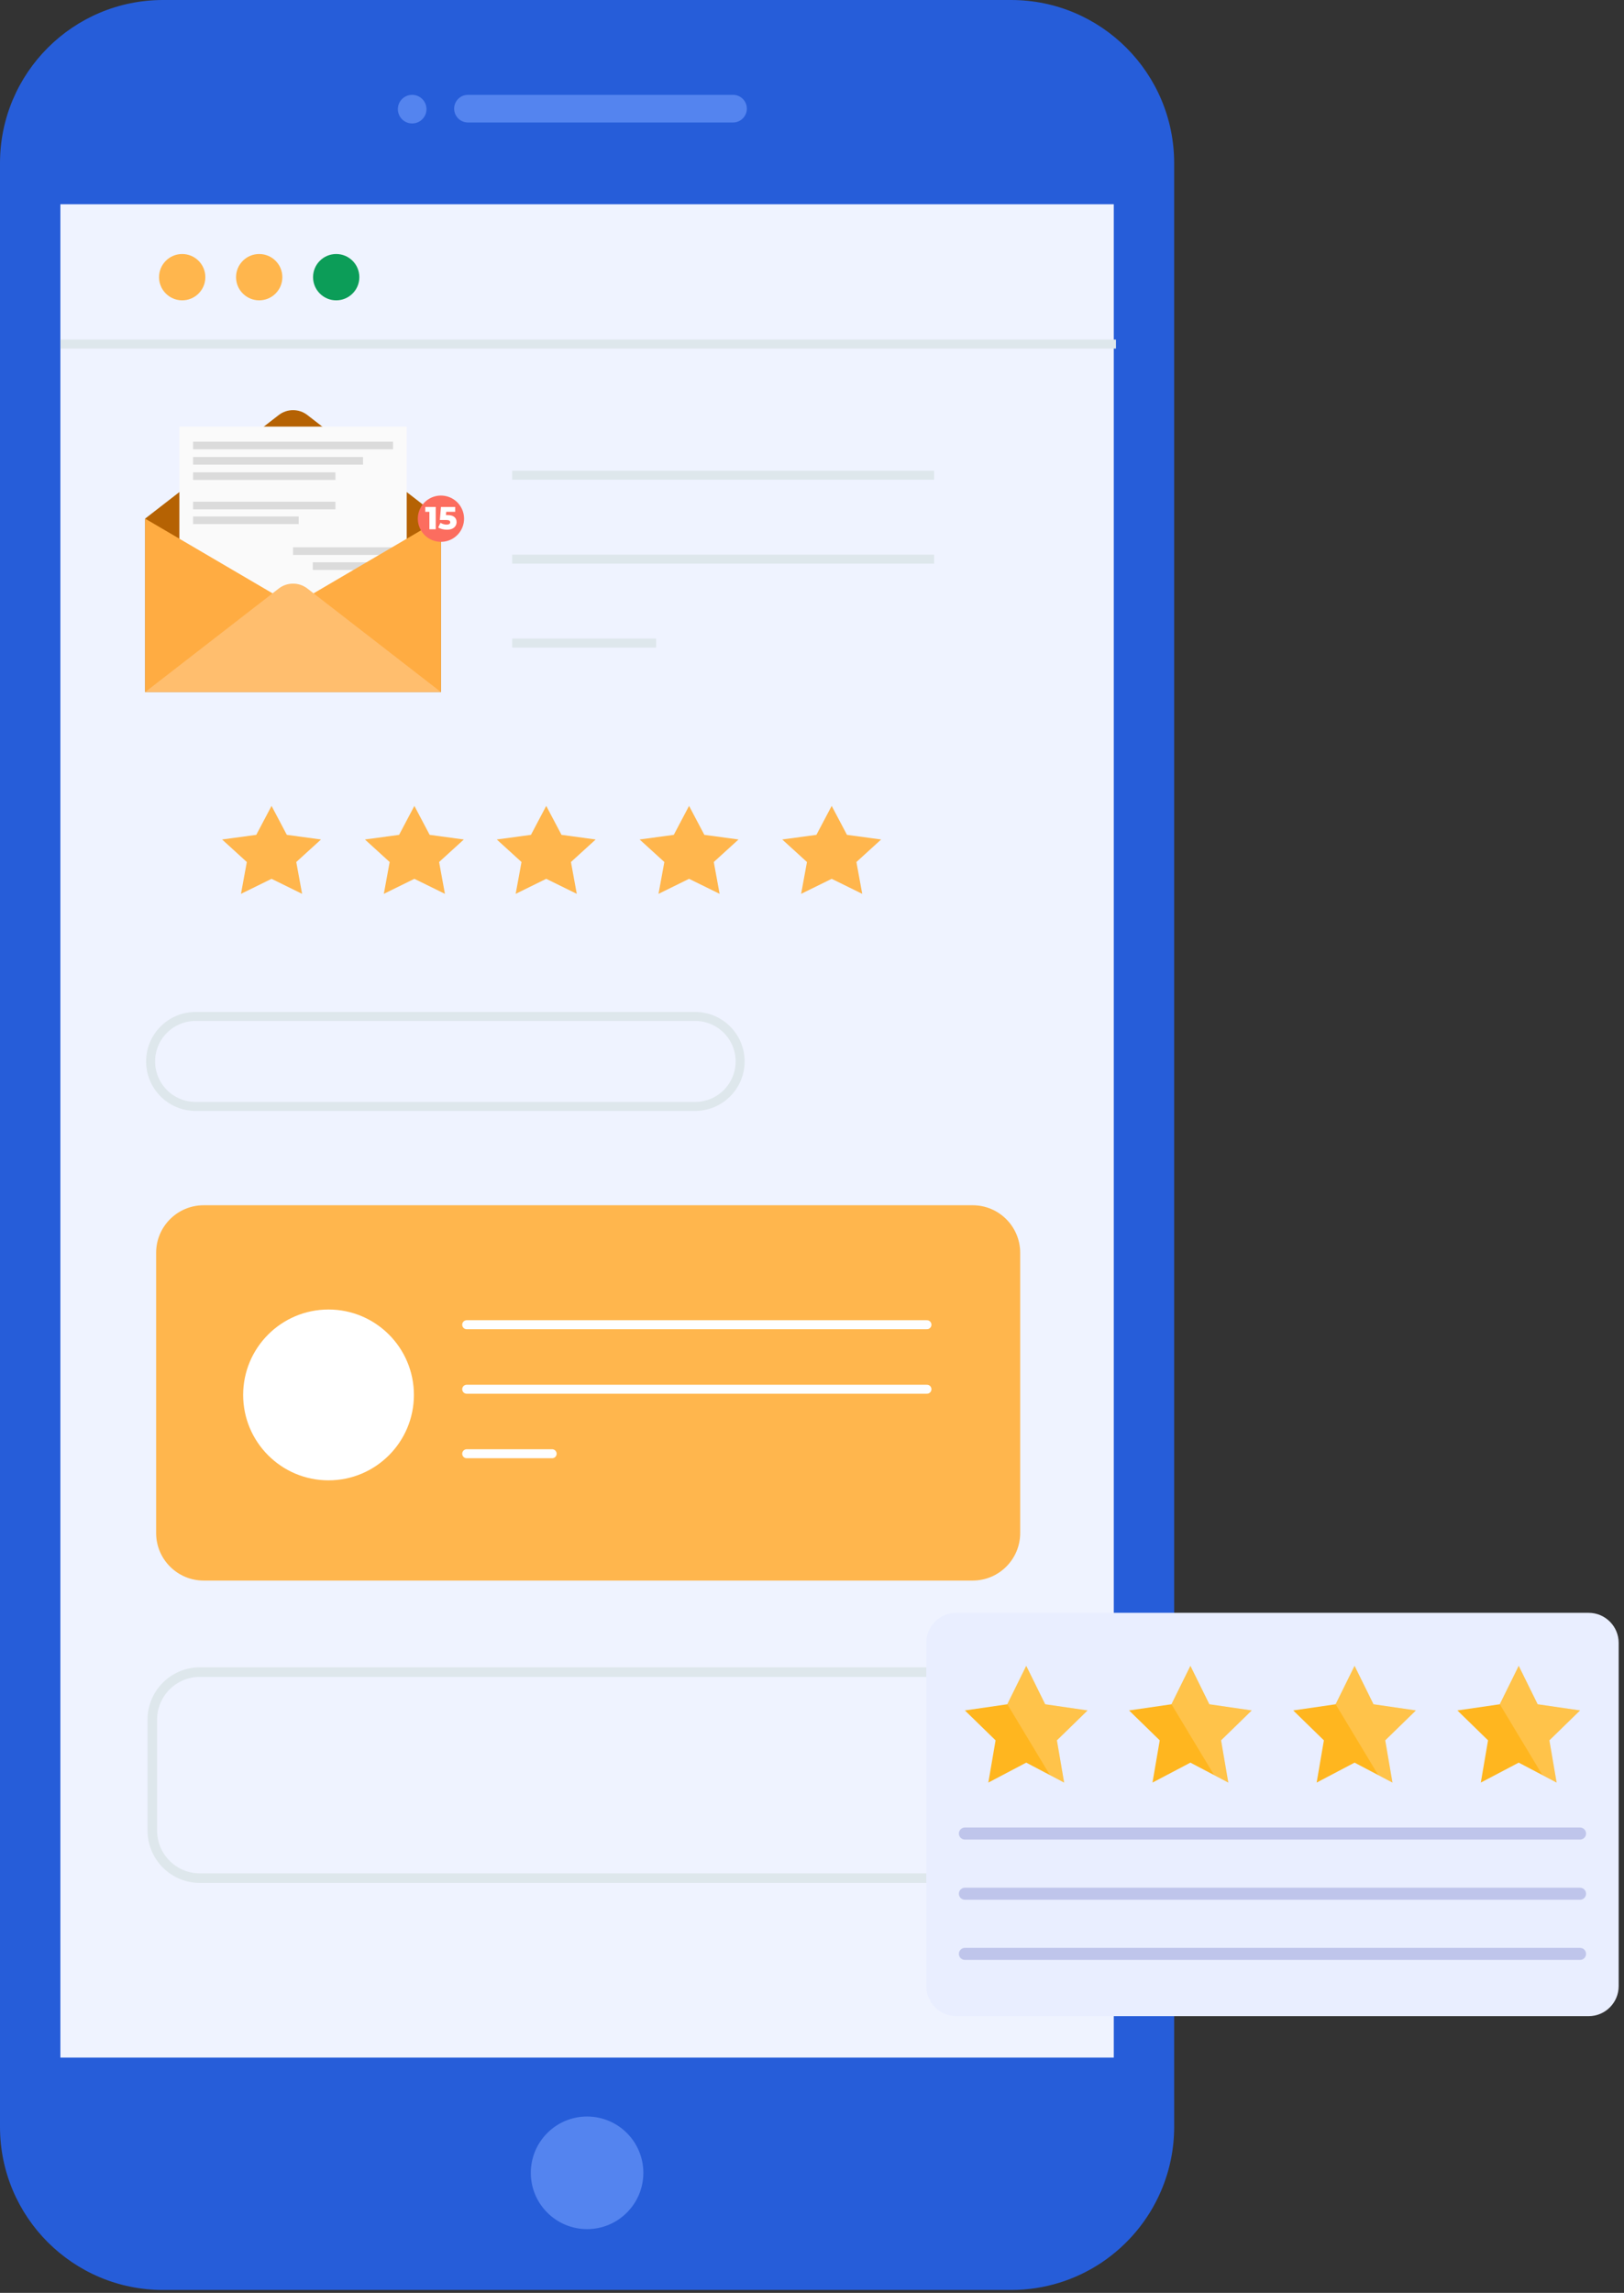 <svg width="270" height="381" viewBox="0 0 270 381" fill="none" xmlns="http://www.w3.org/2000/svg">
<rect x="0" y="0" width="270" height="381" fill="#333333" stroke="none"/>
<path d="M195.214 348.904H195.211V31.612V27.113C195.211 12.149 183.076 0 168.098 0H27.113C12.135 0 0 12.149 0 27.113V31.612V353.411C0 368.389 12.135 380.523 27.113 380.523H168.099C179.281 380.523 188.873 373.757 193.018 364.096C194.427 360.817 195.214 357.207 195.214 353.412V348.904Z" fill="#265DD9"/>
<path d="M70.903 18.137C70.903 19.451 69.838 20.516 68.524 20.516C67.21 20.516 66.146 19.451 66.146 18.137C66.146 16.823 67.21 15.759 68.524 15.759C69.838 15.759 70.903 16.823 70.903 18.137Z" fill="#5484EF"/>
<path d="M121.869 20.354H77.803C76.534 20.354 75.505 19.325 75.505 18.056C75.505 16.788 76.534 15.759 77.803 15.759H121.869C123.138 15.759 124.167 16.788 124.167 18.056C124.167 19.325 123.138 20.354 121.869 20.354Z" fill="#5484EF"/>
<path d="M97.606 370.409C102.772 370.409 106.96 366.22 106.96 361.054C106.96 355.887 102.772 351.699 97.606 351.699C92.439 351.699 88.251 355.887 88.251 361.054C88.251 366.22 92.439 370.409 97.606 370.409Z" fill="#5484EF"/>
<path d="M185.172 33.94H10.039V341.905H185.172V33.94Z" fill="#EFF3FF"/>
<path d="M24.138 86.17L46.339 68.968C47.742 67.88 49.703 67.88 51.106 68.968L73.307 86.17V114.998H24.138V86.17Z" fill="#B56203"/>
<path d="M67.619 70.89H29.826V112.451H67.619V70.89Z" fill="#FAFAFA"/>
<path d="M65.344 73.392H32.101V74.659H65.344V73.392Z" fill="#DBDBDB"/>
<path d="M60.352 75.938H32.101V77.205H60.352V75.938Z" fill="#DBDBDB"/>
<path d="M55.768 78.485H32.101V79.752H55.768V78.485Z" fill="#DBDBDB"/>
<path d="M55.768 83.373H32.101V84.64H55.768V83.373Z" fill="#DBDBDB"/>
<path d="M49.656 85.818H32.101V87.085H49.656V85.818Z" fill="#DBDBDB"/>
<path d="M66.277 90.942H48.722V92.21H66.277V90.942Z" fill="#DBDBDB"/>
<path d="M66.277 93.436H51.999V94.704H66.277V93.436Z" fill="#DBDBDB"/>
<path d="M48.722 100.592L24.138 86.186V114.998L48.722 100.592Z" fill="#FFAC42"/>
<path d="M48.722 100.592L73.306 86.186V114.998L48.722 100.592Z" fill="#FFAC42"/>
<path d="M46.339 97.796L24.138 114.998H73.306L51.106 97.796C49.703 96.709 47.742 96.709 46.339 97.796Z" fill="#FFBE6E"/>
<path d="M77.014 87.22C77.583 85.174 76.385 83.054 74.338 82.485C72.292 81.917 70.172 83.115 69.604 85.161C69.035 87.207 70.233 89.327 72.279 89.896C74.326 90.464 76.446 89.266 77.014 87.22Z" fill="#FC6D5F"/>
<path d="M72.44 84.238V87.947H71.391V85.049H70.702V84.238H72.44Z" fill="white"/>
<path d="M75.537 85.907C75.786 86.119 75.91 86.402 75.91 86.755C75.91 86.985 75.851 87.196 75.733 87.388C75.615 87.581 75.434 87.734 75.192 87.849C74.95 87.964 74.651 88.021 74.294 88.021C74.033 88.021 73.774 87.989 73.518 87.926C73.262 87.862 73.042 87.772 72.859 87.656L73.235 86.866C73.383 86.965 73.546 87.041 73.725 87.094C73.903 87.147 74.082 87.174 74.263 87.174C74.443 87.174 74.587 87.139 74.695 87.07C74.802 87.001 74.856 86.905 74.856 86.781C74.856 86.658 74.803 86.564 74.697 86.501C74.591 86.437 74.404 86.405 74.135 86.405H73.129L73.314 84.238H75.677V85.049H74.183L74.135 85.589H74.384C74.903 85.59 75.288 85.695 75.537 85.907Z" fill="white"/>
<path d="M45.146 133.915L47.686 138.726L53.366 139.497L49.256 143.241L50.226 148.529L45.146 146.032L40.065 148.529L41.035 143.241L36.925 139.497L42.605 138.726L45.146 133.915Z" fill="#FFB64D"/>
<path d="M68.893 133.915L71.433 138.726L77.113 139.497L73.003 143.241L73.974 148.529L68.893 146.032L63.813 148.529L64.783 143.241L60.673 139.497L66.353 138.726L68.893 133.915Z" fill="#FFB64D"/>
<path d="M90.814 133.915L93.354 138.726L99.034 139.497L94.924 143.241L95.894 148.529L90.814 146.032L85.733 148.529L86.704 143.241L82.594 139.497L88.274 138.726L90.814 133.915Z" fill="#FFB64D"/>
<path d="M114.561 133.915L117.102 138.726L122.782 139.497L118.671 143.241L119.642 148.529L114.561 146.032L109.481 148.529L110.451 143.241L106.341 139.497L112.021 138.726L114.561 133.915Z" fill="#FFB64D"/>
<path d="M138.273 133.915L140.813 138.726L146.493 139.497L142.383 143.241L143.353 148.529L138.273 146.032L133.192 148.529L134.163 143.241L130.052 139.497L135.732 138.726L138.273 133.915Z" fill="#FFB64D"/>
<path d="M115.575 183.852H32.515C28.387 183.852 25.041 180.505 25.041 176.378C25.041 172.25 28.387 168.903 32.515 168.903H115.575C119.702 168.903 123.049 172.25 123.049 176.378C123.049 180.505 119.704 183.852 115.575 183.852Z" stroke="#DEE7EC" stroke-width="1.494" stroke-miterlimit="10"/>
<path d="M161.078 312.085H33.227C28.863 312.085 25.325 308.548 25.325 304.183V285.752C25.325 281.388 28.864 277.851 33.227 277.851H161.078C165.442 277.851 168.98 281.388 168.98 285.752V304.183C168.98 308.548 165.442 312.085 161.078 312.085Z" stroke="#DEE7EC" stroke-width="1.59" stroke-miterlimit="10"/>
<path d="M34.14 46.057C34.14 48.183 32.416 49.905 30.291 49.905C28.165 49.905 26.443 48.182 26.443 46.057C26.443 43.932 28.166 42.209 30.291 42.209C32.416 42.209 34.14 43.931 34.14 46.057Z" fill="#FFB64D"/>
<path d="M46.942 46.057C46.942 48.183 45.218 49.905 43.094 49.905C40.968 49.905 39.245 48.182 39.245 46.057C39.245 43.932 40.969 42.209 43.094 42.209C45.218 42.209 46.942 43.931 46.942 46.057Z" fill="#FFB64D"/>
<path d="M59.744 46.057C59.744 48.183 58.021 49.905 55.896 49.905C53.771 49.905 52.048 48.182 52.048 46.057C52.048 43.932 53.771 42.209 55.896 42.209C58.021 42.209 59.744 43.931 59.744 46.057Z" fill="#0C9D58"/>
<path d="M10.039 57.175H185.533" stroke="#DEE7EC" stroke-width="1.494" stroke-miterlimit="10"/>
<path d="M85.152 78.971H155.293" stroke="#DEE7EC" stroke-width="1.494" stroke-miterlimit="10"/>
<path d="M85.152 92.917H155.293" stroke="#DEE7EC" stroke-width="1.494" stroke-miterlimit="10"/>
<path d="M85.152 106.863H109.091" stroke="#DEE7EC" stroke-width="1.494" stroke-miterlimit="10"/>
<path d="M161.711 262.639H33.86C29.495 262.639 25.958 259.102 25.958 254.737V208.178C25.958 203.814 29.495 200.276 33.86 200.276H161.711C166.075 200.276 169.612 203.814 169.612 208.178V254.737C169.614 259.102 166.075 262.639 161.711 262.639Z" fill="#FFB64D"/>
<path d="M54.62 245.986C62.459 245.986 68.814 239.631 68.814 231.792C68.814 223.953 62.459 217.599 54.62 217.599C46.781 217.599 40.426 223.953 40.426 231.792C40.426 239.631 46.781 245.986 54.62 245.986Z" fill="white"/>
<path d="M77.591 220.126H154.111" stroke="#FDFEFF" stroke-width="1.494" stroke-miterlimit="10" stroke-linecap="round" stroke-linejoin="round"/>
<path d="M77.592 230.846H154.111" stroke="#FDFEFF" stroke-width="1.494" stroke-miterlimit="10" stroke-linecap="round" stroke-linejoin="round"/>
<path d="M77.592 241.565H91.796" stroke="#FDFEFF" stroke-width="1.494" stroke-miterlimit="10" stroke-linecap="round" stroke-linejoin="round"/>
<path d="M264.114 335.025H159C156.239 335.025 154 332.786 154 330.025V273C154 270.239 156.239 268 159 268H264.115C266.876 268 269.115 270.239 269.115 273V330.025C269.114 332.786 266.876 335.025 264.114 335.025Z" fill="#E9EEFF"/>
<path d="M197.911 276.813L194.76 283.197L187.714 284.221L192.812 289.191L191.609 296.208L197.911 292.895L204.213 296.208L203.009 289.191L208.108 284.221L201.062 283.197L197.911 276.813Z" fill="#FFB61F"/>
<g opacity="0.2">
<path d="M194.767 283.197L201.855 294.967L201.869 294.982L204.217 296.212L203.015 289.195L208.108 284.216L201.062 283.197L197.908 276.817L194.767 283.197Z" fill="#FFF6F3"/>
</g>
<path d="M225.203 276.813L222.052 283.197L215.006 284.221L220.105 289.191L218.901 296.208L225.203 292.895L231.505 296.208L230.302 289.191L235.4 284.221L228.354 283.197L225.203 276.813Z" fill="#FFB61F"/>
<g opacity="0.2">
<path d="M222.059 283.197L229.147 294.967L229.161 294.982L231.51 296.212L230.307 289.195L235.4 284.216L228.355 283.197L225.2 276.817L222.059 283.197Z" fill="#FFF6F3"/>
</g>
<path d="M252.496 276.813L249.345 283.197L242.299 284.221L247.397 289.191L246.194 296.208L252.496 292.895L258.798 296.208L257.594 289.191L262.693 284.221L255.647 283.197L252.496 276.813Z" fill="#FFB61F"/>
<g opacity="0.2">
<path d="M249.352 283.197L256.44 294.967L256.454 294.982L258.802 296.212L257.6 289.195L262.693 284.216L255.647 283.197L252.493 276.817L249.352 283.197Z" fill="#FFF6F3"/>
</g>
<path d="M170.618 276.813L167.467 283.197L160.421 284.221L165.52 289.191L164.316 296.208L170.618 292.895L176.92 296.208L175.717 289.191L180.815 284.221L173.769 283.197L170.618 276.813Z" fill="#FFB61F"/>
<g opacity="0.2">
<path d="M167.475 283.197L174.562 294.967L174.576 294.982L176.925 296.212L175.722 289.195L180.815 284.216L173.77 283.197L170.615 276.817L167.475 283.197Z" fill="#FFF6F3"/>
</g>
<path d="M262.693 305.678H160.421C159.869 305.678 159.421 305.23 159.421 304.678C159.421 304.126 159.869 303.678 160.421 303.678H262.693C263.245 303.678 263.693 304.126 263.693 304.678C263.693 305.23 263.245 305.678 262.693 305.678Z" fill="#BFC5EB"/>
<path d="M262.693 315.678H160.421C159.869 315.678 159.421 315.23 159.421 314.678C159.421 314.126 159.869 313.678 160.421 313.678H262.693C263.245 313.678 263.693 314.126 263.693 314.678C263.693 315.23 263.245 315.678 262.693 315.678Z" fill="#BFC5EB"/>
<path d="M262.693 325.678H160.421C159.869 325.678 159.421 325.23 159.421 324.678C159.421 324.126 159.869 323.678 160.421 323.678H262.693C263.245 323.678 263.693 324.126 263.693 324.678C263.693 325.23 263.245 325.678 262.693 325.678Z" fill="#BFC5EB"/>
</svg>
